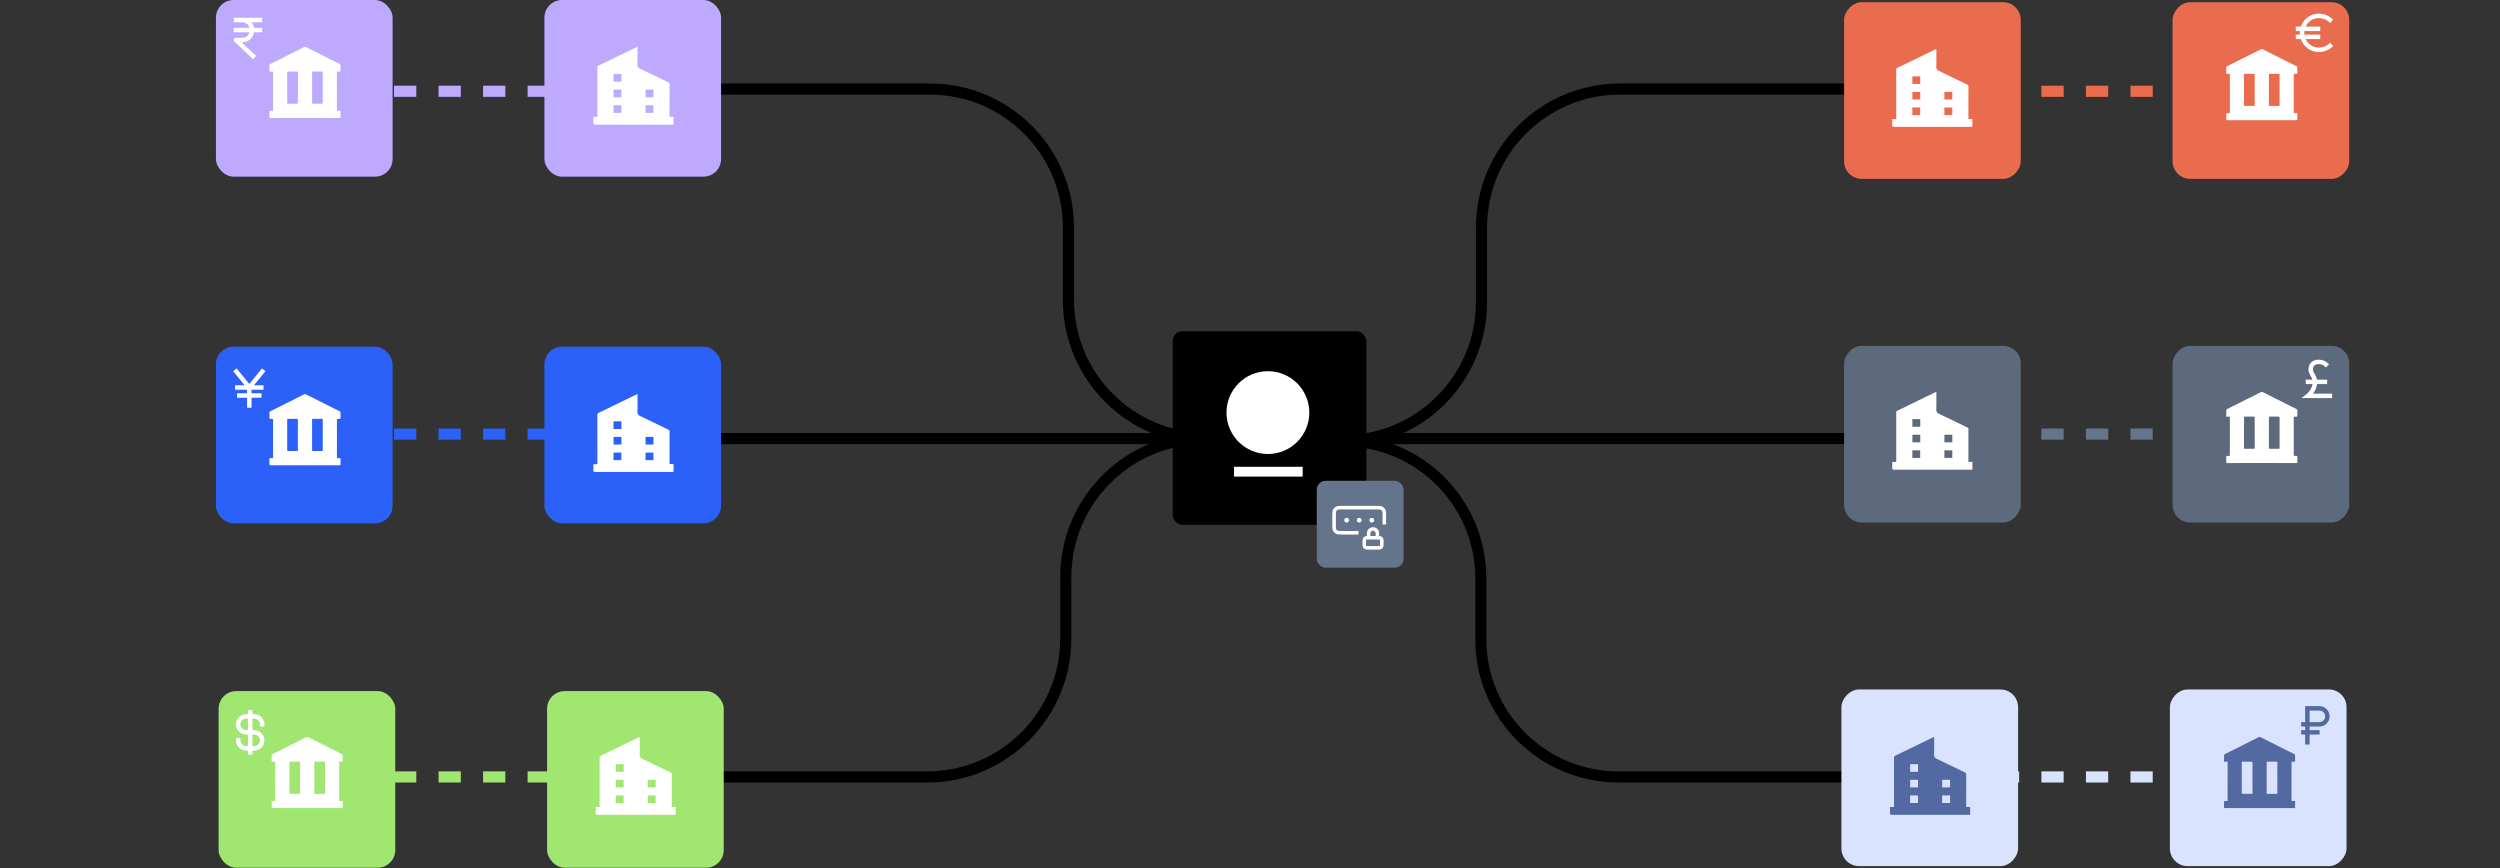 <svg width="1123" height="390" viewBox="0 0 1123 390" fill="none" xmlns="http://www.w3.org/2000/svg">
<rect x="0" y="0" width="1123" height="390" fill="#333333" stroke="none"/>
<path d="M313 197H536" stroke="black" stroke-width="5"/>
<path d="M581 197H870" stroke="black" stroke-width="5"/>
<path d="M279 40H417.694C452.075 40 479.947 67.872 479.947 102.253V134.747C479.947 169.128 507.819 197 542.201 197H563" stroke="black" stroke-width="5"/>
<path d="M309 349H416.501C450.883 349 478.755 321.128 478.755 286.747V259.253C478.755 224.872 506.627 197 541.008 197H562" stroke="black" stroke-width="5"/>
<path d="M868 40H727.742C693.36 40 665.488 67.872 665.488 102.253V135.747C665.488 170.128 637.617 198 603.235 198H570" stroke="black" stroke-width="5"/>
<path d="M858 349H727.028C692.872 349 665.184 321.312 665.184 287.156V259.844C665.184 225.688 637.495 198 603.34 198H570" stroke="black" stroke-width="4.967"/>
<rect x="526.783" y="148.791" width="86.991" height="86.991" rx="4.427" fill="black"/>
<rect x="554.32" y="209.685" width="30.835" height="4.405" fill="white"/>
<path d="M569.541 166.734C559.282 166.734 550.937 175.079 550.937 185.338C550.937 195.597 559.282 203.942 569.541 203.942C579.8 203.942 588.145 195.597 588.145 185.338C588.145 175.079 579.8 166.734 569.541 166.734Z" fill="white"/>
<rect x="591.882" y="216.381" width="38.221" height="38.221" rx="3.583" fill="#64748B" stroke="#64748B" stroke-width="0.796"/>
<rect x="245.749" y="310.438" width="79.354" height="79.354" rx="7.935" fill="#A0E670"/>
<path d="M287.366 331C287.366 333.716 287.427 336.316 287.337 338.91C287.302 339.949 287.617 340.449 288.597 340.907C292.855 342.895 297.059 344.993 301.293 347.035C301.663 347.213 301.773 347.415 301.771 347.804C301.757 352.478 301.761 357.152 301.761 361.826V362.47H303.547C303.547 362.865 303.547 363.211 303.547 363.557C303.547 364.232 303.537 364.908 303.551 365.582C303.558 365.884 303.457 366.028 303.134 365.996C303.031 365.985 302.925 365.996 302.82 365.996C291.311 365.996 279.804 365.996 268.296 365.996C267.8 365.996 267.552 365.746 267.552 365.248C267.552 364.355 267.552 363.462 267.552 362.504H269.347C269.347 362.227 269.347 362.014 269.347 361.804C269.347 354.633 269.349 347.46 269.338 340.289C269.338 339.91 269.422 339.69 269.804 339.505C275.406 336.798 280.998 334.074 286.589 331.354C286.817 331.245 287.049 331.144 287.366 331ZM280.135 346.694V343.274H276.585V346.694H280.135ZM276.601 350.277V353.699H280.137V350.277H276.601ZM294.529 350.277H290.979V353.697H294.529V350.277ZM280.101 360.704V357.282H276.585V360.704H280.101ZM290.975 360.7H294.523V357.298H290.975V360.7Z" fill="white"/>
<rect x="244.551" y="155.719" width="79.354" height="79.354" rx="7.935" fill="#2C61F9"/>
<path d="M286.366 177C286.366 179.716 286.427 182.316 286.337 184.91C286.302 185.949 286.617 186.449 287.597 186.907C291.855 188.895 296.059 190.993 300.293 193.035C300.663 193.213 300.773 193.415 300.771 193.804C300.757 198.478 300.761 203.152 300.761 207.826V208.47H302.547C302.547 208.865 302.547 209.211 302.547 209.557C302.547 210.232 302.537 210.908 302.551 211.582C302.558 211.884 302.457 212.028 302.134 211.996C302.031 211.985 301.925 211.996 301.82 211.996C290.311 211.996 278.804 211.996 267.296 211.996C266.8 211.996 266.552 211.746 266.552 211.248C266.552 210.355 266.552 209.462 266.552 208.504H268.347C268.347 208.227 268.347 208.014 268.347 207.804C268.347 200.633 268.349 193.46 268.338 186.289C268.338 185.91 268.422 185.69 268.804 185.505C274.406 182.798 279.998 180.074 285.589 177.354C285.817 177.245 286.049 177.144 286.366 177ZM279.135 192.694V189.274H275.585V192.694H279.135ZM275.601 196.277V199.699H279.137V196.277H275.601ZM293.529 196.277H289.979V199.697H293.529V196.277ZM279.101 206.704V203.282H275.585V206.704H279.101ZM289.975 206.7H293.523V203.298H289.975V206.7Z" fill="white"/>
<rect x="244.551" width="79.354" height="79.354" rx="7.935" fill="#BDAAFF"/>
<path d="M286.366 21C286.366 23.716 286.427 26.316 286.337 28.91C286.302 29.949 286.617 30.449 287.597 30.907C291.855 32.895 296.059 34.993 300.293 37.035C300.663 37.213 300.773 37.415 300.771 37.804C300.757 42.478 300.761 47.152 300.761 51.826V52.47H302.547C302.547 52.865 302.547 53.211 302.547 53.557C302.547 54.232 302.537 54.908 302.551 55.582C302.558 55.884 302.457 56.028 302.134 55.995C302.031 55.985 301.925 55.995 301.82 55.995C290.311 55.995 278.804 55.995 267.296 55.995C266.8 55.995 266.552 55.746 266.552 55.248C266.552 54.355 266.552 53.462 266.552 52.504H268.347C268.347 52.227 268.347 52.014 268.347 51.804C268.347 44.633 268.349 37.46 268.338 30.289C268.338 29.91 268.422 29.69 268.804 29.505C274.406 26.798 279.998 24.074 285.589 21.354C285.817 21.245 286.049 21.144 286.366 21ZM279.135 36.694V33.274H275.585V36.694H279.135ZM275.601 40.277V43.699H279.137V40.277H275.601ZM293.529 40.277H289.979V43.697H293.529V40.277ZM279.101 50.704V47.282H275.585V50.704H279.101ZM289.975 50.7H293.523V47.298H289.975V50.7Z" fill="white"/>
<rect x="98.197" y="310.438" width="79.354" height="79.354" rx="7.935" fill="#A0E670"/>
<path d="M138.003 362.989C132.843 362.989 127.683 362.984 122.523 362.998C122.122 362.998 122.024 362.889 122.041 362.501C122.072 361.714 122.063 360.925 122.044 360.137C122.037 359.858 122.13 359.783 122.391 359.798C122.715 359.816 123.042 359.788 123.366 359.807C123.605 359.822 123.682 359.727 123.654 359.504C123.643 359.411 123.653 359.315 123.653 359.218C123.653 353.675 123.649 348.132 123.661 342.587C123.661 342.241 123.601 342.107 123.228 342.142C122.855 342.176 122.345 342.277 122.132 342.084C121.883 341.861 122.065 341.344 122.055 340.954C122.041 340.411 122.067 339.866 122.046 339.324C122.034 339.044 122.122 338.893 122.381 338.763C127.077 336.42 131.772 334.063 136.466 331.707C136.865 331.507 137.271 331.318 137.66 331.099C137.898 330.965 138.09 330.97 138.337 331.096C142.519 333.205 146.705 335.306 150.89 337.407C151.81 337.869 152.726 338.337 153.654 338.784C153.883 338.895 153.963 339.029 153.958 339.282C153.944 340.124 153.939 340.967 153.96 341.809C153.966 342.106 153.869 342.179 153.593 342.161C153.256 342.138 152.916 342.164 152.577 342.153C152.401 342.146 152.325 342.202 152.349 342.383C152.357 342.45 152.349 342.518 152.349 342.587C152.349 348.171 152.353 353.755 152.343 359.341C152.343 359.692 152.398 359.845 152.794 359.82C153.164 359.796 153.649 359.644 153.887 359.891C154.103 360.114 153.942 360.589 153.948 360.953C153.958 361.496 153.927 362.041 153.96 362.582C153.981 362.938 153.847 363.002 153.525 363C149.936 362.989 146.347 362.993 142.757 362.993H138.002L138.003 362.989ZM134.807 349.375C134.807 347.081 134.804 344.786 134.812 342.492C134.812 342.246 134.779 342.142 134.491 342.145C133.11 342.161 131.731 342.159 130.35 342.145C130.088 342.142 130.01 342.205 130.01 342.478C130.018 347.067 130.02 351.656 130.01 356.243C130.01 356.546 130.114 356.59 130.379 356.587C131.733 356.574 133.086 356.571 134.439 356.589C134.742 356.594 134.817 356.519 134.815 356.212C134.8 353.931 134.807 351.651 134.807 349.37V349.375ZM145.984 349.416C145.984 347.107 145.981 344.801 145.989 342.492C145.989 342.239 145.942 342.143 145.662 342.146C144.281 342.163 142.902 342.161 141.521 342.146C141.255 342.143 141.187 342.215 141.189 342.481C141.197 347.07 141.198 351.659 141.189 356.246C141.189 356.546 141.281 356.595 141.552 356.592C142.905 356.577 144.258 356.576 145.611 356.592C145.911 356.595 145.995 356.528 145.994 356.217C145.979 353.949 145.986 351.683 145.986 349.416H145.984Z" fill="white"/>
<rect x="97" y="155.719" width="79.354" height="79.354" rx="7.935" fill="#2C61F9"/>
<path d="M137.003 208.989C131.843 208.989 126.683 208.984 121.523 208.998C121.122 208.998 121.024 208.889 121.041 208.501C121.072 207.714 121.063 206.925 121.044 206.137C121.037 205.858 121.13 205.783 121.391 205.798C121.715 205.816 122.042 205.788 122.366 205.807C122.605 205.822 122.682 205.727 122.654 205.504C122.643 205.411 122.653 205.315 122.653 205.218C122.653 199.675 122.649 194.132 122.661 188.587C122.661 188.241 122.601 188.107 122.228 188.142C121.855 188.176 121.345 188.277 121.132 188.084C120.883 187.861 121.065 187.344 121.055 186.954C121.041 186.411 121.067 185.866 121.046 185.324C121.034 185.044 121.122 184.893 121.381 184.763C126.077 182.42 130.772 180.063 135.466 177.707C135.865 177.507 136.271 177.318 136.66 177.099C136.898 176.965 137.09 176.97 137.337 177.096C141.519 179.205 145.705 181.306 149.89 183.407C150.81 183.869 151.726 184.337 152.654 184.784C152.883 184.895 152.963 185.029 152.958 185.282C152.944 186.124 152.939 186.967 152.96 187.809C152.966 188.106 152.869 188.179 152.593 188.161C152.256 188.138 151.916 188.164 151.577 188.153C151.401 188.146 151.325 188.202 151.349 188.383C151.357 188.45 151.349 188.518 151.349 188.587C151.349 194.171 151.353 199.755 151.343 205.341C151.343 205.692 151.398 205.845 151.794 205.82C152.164 205.796 152.649 205.644 152.887 205.891C153.103 206.114 152.942 206.589 152.948 206.953C152.958 207.496 152.927 208.041 152.96 208.582C152.981 208.938 152.847 209.002 152.525 209C148.936 208.989 145.347 208.993 141.757 208.993H137.002L137.003 208.989ZM133.807 195.375C133.807 193.081 133.804 190.786 133.812 188.492C133.812 188.246 133.779 188.142 133.491 188.145C132.11 188.161 130.731 188.159 129.35 188.145C129.088 188.142 129.01 188.205 129.01 188.478C129.018 193.067 129.02 197.656 129.01 202.243C129.01 202.546 129.114 202.59 129.379 202.587C130.733 202.574 132.086 202.571 133.439 202.589C133.742 202.594 133.817 202.519 133.815 202.212C133.8 199.931 133.807 197.651 133.807 195.37V195.375ZM144.984 195.416C144.984 193.107 144.981 190.801 144.989 188.492C144.989 188.239 144.942 188.143 144.662 188.146C143.281 188.163 141.902 188.161 140.521 188.146C140.255 188.143 140.187 188.215 140.189 188.481C140.197 193.07 140.198 197.659 140.189 202.246C140.189 202.546 140.281 202.595 140.552 202.592C141.905 202.577 143.258 202.576 144.611 202.592C144.911 202.595 144.995 202.528 144.994 202.217C144.979 199.949 144.986 197.683 144.986 195.416H144.984Z" fill="white"/>
<rect x="97" width="79.354" height="79.354" rx="7.935" fill="#BDAAFF"/>
<path d="M137.003 52.989C131.843 52.989 126.683 52.984 121.523 52.998C121.122 52.998 121.024 52.889 121.041 52.501C121.072 51.715 121.063 50.925 121.044 50.137C121.037 49.858 121.13 49.783 121.391 49.798C121.715 49.816 122.042 49.788 122.366 49.807C122.605 49.822 122.682 49.727 122.654 49.504C122.643 49.411 122.653 49.315 122.653 49.218C122.653 43.675 122.649 38.132 122.661 32.587C122.661 32.241 122.601 32.107 122.228 32.142C121.855 32.176 121.345 32.277 121.132 32.084C120.883 31.861 121.065 31.344 121.055 30.954C121.041 30.411 121.067 29.866 121.046 29.324C121.034 29.044 121.122 28.893 121.381 28.763C126.077 26.42 130.772 24.063 135.466 21.707C135.865 21.507 136.271 21.317 136.66 21.099C136.898 20.965 137.09 20.97 137.337 21.096C141.519 23.205 145.705 25.306 149.89 27.407C150.81 27.869 151.726 28.337 152.654 28.784C152.883 28.895 152.963 29.029 152.958 29.282C152.944 30.123 152.939 30.967 152.96 31.809C152.966 32.106 152.869 32.179 152.593 32.161C152.256 32.138 151.916 32.164 151.577 32.153C151.401 32.146 151.325 32.202 151.349 32.383C151.357 32.45 151.349 32.518 151.349 32.587C151.349 38.171 151.353 43.755 151.343 49.341C151.343 49.692 151.398 49.845 151.794 49.821C152.164 49.796 152.649 49.644 152.887 49.891C153.103 50.114 152.942 50.589 152.948 50.953C152.958 51.496 152.927 52.041 152.96 52.582C152.981 52.938 152.847 53.002 152.525 53C148.936 52.989 145.347 52.993 141.757 52.993H137.002L137.003 52.989ZM133.807 39.375C133.807 37.081 133.804 34.786 133.812 32.492C133.812 32.246 133.779 32.142 133.491 32.145C132.11 32.161 130.731 32.16 129.35 32.145C129.088 32.142 129.01 32.205 129.01 32.478C129.018 37.067 129.02 41.656 129.01 46.243C129.01 46.546 129.114 46.59 129.379 46.587C130.733 46.574 132.086 46.571 133.439 46.589C133.742 46.594 133.817 46.519 133.815 46.212C133.8 43.931 133.807 41.651 133.807 39.37V39.375ZM144.984 39.416C144.984 37.107 144.981 34.801 144.989 32.492C144.989 32.239 144.942 32.143 144.662 32.146C143.281 32.163 141.902 32.161 140.521 32.146C140.255 32.143 140.187 32.215 140.189 32.481C140.197 37.07 140.198 41.659 140.189 46.246C140.189 46.546 140.281 46.595 140.552 46.592C141.905 46.577 143.258 46.576 144.611 46.592C144.911 46.595 144.995 46.528 144.994 46.217C144.979 43.949 144.986 41.683 144.986 39.416H144.984Z" fill="white"/>
<rect width="79.354" height="79.354" rx="7.935" transform="matrix(-1 0 0 1 906.522 309.708)" fill="#D9E3FD"/>
<path d="M868.815 331C868.815 333.716 868.875 336.316 868.786 338.91C868.75 339.949 869.066 340.449 870.046 340.907C874.304 342.895 878.508 344.993 882.741 347.035C883.111 347.213 883.222 347.415 883.22 347.804C883.205 352.478 883.209 357.152 883.209 361.826V362.47H884.996C884.996 362.865 884.996 363.211 884.996 363.557C884.996 364.232 884.985 364.908 885 365.582C885.006 365.884 884.906 366.028 884.582 365.996C884.48 365.985 884.373 365.996 884.269 365.996C872.76 365.996 861.253 365.996 849.744 365.996C849.248 365.996 849 365.746 849 365.248C849 364.355 849 363.462 849 362.504H850.795C850.795 362.227 850.795 362.014 850.795 361.804C850.795 354.633 850.797 347.46 850.787 340.289C850.787 339.91 850.87 339.69 851.253 339.505C856.855 336.798 862.446 334.074 868.038 331.354C868.265 331.245 868.497 331.144 868.815 331ZM861.583 346.694V343.274H858.033V346.694H861.583ZM858.05 350.277V353.699H861.585V350.277H858.05ZM875.978 350.277H872.428V353.697H875.978V350.277ZM861.55 360.704V357.282H858.033V360.704H861.55ZM872.423 360.7H875.971V357.298H872.423V360.7Z" fill="#5369A1"/>
<path d="M897 349L990 349" stroke="#D9E3FD" stroke-width="5" stroke-dasharray="10 10"/>
<path d="M897 195L990 195" stroke="#64748B" stroke-width="5" stroke-dasharray="10 10"/>
<path d="M897 41L990 41" stroke="#EA6C4F" stroke-width="5" stroke-dasharray="10 10"/>
<path d="M157 349L250 349" stroke="#A0E670" stroke-width="5" stroke-dasharray="10 10"/>
<path d="M157 195L250 195" stroke="#2C61F9" stroke-width="5" stroke-dasharray="10 10"/>
<path d="M157 41L250 41" stroke="#BDAAFF" stroke-width="5" stroke-dasharray="10 10"/>
<rect width="79.354" height="79.354" rx="7.935" transform="matrix(-1 0 0 1 907.719 155.354)" fill="#5D697D"/>
<path d="M869.815 176C869.815 178.716 869.875 181.316 869.786 183.91C869.75 184.949 870.066 185.449 871.046 185.907C875.304 187.895 879.508 189.993 883.741 192.035C884.111 192.213 884.222 192.415 884.22 192.804C884.205 197.478 884.209 202.152 884.209 206.826V207.47H885.996C885.996 207.865 885.996 208.211 885.996 208.557C885.996 209.232 885.985 209.908 886 210.582C886.006 210.884 885.906 211.028 885.582 210.996C885.48 210.985 885.373 210.996 885.269 210.996C873.76 210.996 862.253 210.996 850.744 210.996C850.248 210.996 850 210.746 850 210.248C850 209.355 850 208.462 850 207.504H851.795C851.795 207.227 851.795 207.014 851.795 206.804C851.795 199.633 851.797 192.46 851.787 185.289C851.787 184.91 851.87 184.69 852.253 184.505C857.855 181.798 863.446 179.074 869.038 176.354C869.265 176.245 869.497 176.144 869.815 176ZM862.583 191.694V188.274H859.033V191.694H862.583ZM859.05 195.277V198.699H862.585V195.277H859.05ZM876.978 195.277H873.428V198.697H876.978V195.277ZM862.55 205.704V202.282H859.033V205.704H862.55ZM873.423 205.7H876.971V202.298H873.423V205.7Z" fill="white"/>
<rect width="79.354" height="79.354" rx="7.935" transform="matrix(-1 0 0 1 907.719 1)" fill="#EA6C4F"/>
<path d="M869.815 22C869.815 24.716 869.875 27.316 869.786 29.91C869.75 30.949 870.066 31.449 871.046 31.907C875.304 33.895 879.508 35.993 883.741 38.035C884.111 38.213 884.222 38.415 884.22 38.804C884.205 43.478 884.209 48.152 884.209 52.826V53.47H885.996C885.996 53.865 885.996 54.211 885.996 54.557C885.996 55.232 885.985 55.908 886 56.582C886.006 56.884 885.906 57.028 885.582 56.995C885.48 56.985 885.373 56.995 885.269 56.995C873.76 56.995 862.253 56.995 850.744 56.995C850.248 56.995 850 56.746 850 56.248C850 55.355 850 54.462 850 53.504H851.795C851.795 53.227 851.795 53.014 851.795 52.804C851.795 45.633 851.797 38.46 851.787 31.289C851.787 30.91 851.87 30.69 852.253 30.505C857.855 27.798 863.446 25.074 869.038 22.354C869.265 22.245 869.497 22.144 869.815 22ZM862.583 37.694V34.274H859.033V37.694H862.583ZM859.05 41.277V44.699H862.585V41.277H859.05ZM876.978 41.277H873.428V44.697H876.978V41.277ZM862.55 51.704V48.282H859.033V51.704H862.55ZM873.423 51.7H876.971V48.298H873.423V51.7Z" fill="white"/>
<rect width="79.354" height="79.354" rx="7.935" transform="matrix(-1 0 0 1 1054.07 309.708)" fill="#D9E3FD"/>
<path d="M1015 362.989C1009.84 362.989 1004.68 362.984 999.523 362.998C999.122 362.998 999.024 362.889 999.041 362.501C999.072 361.714 999.063 360.925 999.044 360.137C999.037 359.858 999.13 359.783 999.391 359.798C999.715 359.816 1000.04 359.788 1000.37 359.807C1000.61 359.822 1000.68 359.727 1000.65 359.504C1000.64 359.411 1000.65 359.315 1000.65 359.218C1000.65 353.675 1000.65 348.132 1000.66 342.587C1000.66 342.241 1000.6 342.107 1000.23 342.142C999.855 342.176 999.345 342.277 999.132 342.084C998.883 341.861 999.065 341.344 999.055 340.954C999.041 340.411 999.067 339.866 999.046 339.324C999.034 339.044 999.122 338.893 999.381 338.763C1004.08 336.42 1008.77 334.063 1013.47 331.707C1013.87 331.507 1014.27 331.318 1014.66 331.099C1014.9 330.965 1015.09 330.97 1015.34 331.096C1019.52 333.205 1023.71 335.306 1027.89 337.407C1028.81 337.869 1029.73 338.337 1030.65 338.784C1030.88 338.895 1030.96 339.029 1030.96 339.282C1030.94 340.124 1030.94 340.967 1030.96 341.809C1030.97 342.106 1030.87 342.179 1030.59 342.161C1030.26 342.138 1029.92 342.164 1029.58 342.153C1029.4 342.146 1029.32 342.202 1029.35 342.383C1029.36 342.45 1029.35 342.518 1029.35 342.587C1029.35 348.171 1029.35 353.755 1029.34 359.341C1029.34 359.692 1029.4 359.845 1029.79 359.82C1030.16 359.796 1030.65 359.644 1030.89 359.891C1031.1 360.114 1030.94 360.589 1030.95 360.953C1030.96 361.496 1030.93 362.041 1030.96 362.582C1030.98 362.938 1030.85 363.002 1030.53 363C1026.94 362.989 1023.35 362.993 1019.76 362.993H1015L1015 362.989ZM1011.81 349.375C1011.81 347.081 1011.8 344.786 1011.81 342.492C1011.81 342.246 1011.78 342.142 1011.49 342.145C1010.11 342.161 1008.73 342.159 1007.35 342.145C1007.09 342.142 1007.01 342.205 1007.01 342.478C1007.02 347.067 1007.02 351.656 1007.01 356.243C1007.01 356.546 1007.11 356.59 1007.38 356.587C1008.73 356.574 1010.09 356.571 1011.44 356.589C1011.74 356.594 1011.82 356.519 1011.82 356.212C1011.8 353.931 1011.81 351.651 1011.81 349.37V349.375ZM1022.98 349.416C1022.98 347.107 1022.98 344.801 1022.99 342.492C1022.99 342.239 1022.94 342.143 1022.66 342.146C1021.28 342.163 1019.9 342.161 1018.52 342.146C1018.26 342.143 1018.19 342.215 1018.19 342.481C1018.2 347.07 1018.2 351.659 1018.19 356.246C1018.19 356.546 1018.28 356.595 1018.55 356.592C1019.9 356.577 1021.26 356.576 1022.61 356.592C1022.91 356.595 1023 356.528 1022.99 356.217C1022.98 353.949 1022.99 351.683 1022.99 349.416H1022.98Z" fill="#5369A1"/>
<rect width="79.354" height="79.354" rx="7.935" transform="matrix(-1 0 0 1 1055.27 155.354)" fill="#5D697D"/>
<path d="M1016 207.989C1010.84 207.989 1005.68 207.984 1000.52 207.998C1000.12 207.998 1000.02 207.889 1000.04 207.501C1000.07 206.714 1000.06 205.925 1000.04 205.137C1000.04 204.858 1000.13 204.783 1000.39 204.798C1000.71 204.816 1001.04 204.788 1001.37 204.807C1001.61 204.822 1001.68 204.727 1001.65 204.504C1001.64 204.411 1001.65 204.315 1001.65 204.218C1001.65 198.675 1001.65 193.132 1001.66 187.587C1001.66 187.241 1001.6 187.107 1001.23 187.142C1000.85 187.176 1000.35 187.277 1000.13 187.084C999.883 186.861 1000.07 186.344 1000.06 185.954C1000.04 185.411 1000.07 184.866 1000.05 184.324C1000.03 184.044 1000.12 183.893 1000.38 183.763C1005.08 181.42 1009.77 179.063 1014.47 176.707C1014.87 176.507 1015.27 176.318 1015.66 176.099C1015.9 175.965 1016.09 175.97 1016.34 176.096C1020.52 178.205 1024.71 180.306 1028.89 182.407C1029.81 182.869 1030.73 183.337 1031.65 183.784C1031.88 183.895 1031.96 184.029 1031.96 184.282C1031.94 185.124 1031.94 185.967 1031.96 186.809C1031.97 187.106 1031.87 187.179 1031.59 187.161C1031.26 187.138 1030.92 187.164 1030.58 187.153C1030.4 187.146 1030.32 187.202 1030.35 187.383C1030.36 187.45 1030.35 187.518 1030.35 187.587C1030.35 193.171 1030.35 198.755 1030.34 204.341C1030.34 204.692 1030.4 204.845 1030.79 204.82C1031.16 204.796 1031.65 204.644 1031.89 204.891C1032.1 205.114 1031.94 205.589 1031.95 205.953C1031.96 206.496 1031.93 207.041 1031.96 207.582C1031.98 207.938 1031.85 208.002 1031.53 208C1027.94 207.989 1024.35 207.993 1020.76 207.993H1016L1016 207.989ZM1012.81 194.375C1012.81 192.081 1012.8 189.786 1012.81 187.492C1012.81 187.246 1012.78 187.142 1012.49 187.145C1011.11 187.161 1009.73 187.159 1008.35 187.145C1008.09 187.142 1008.01 187.205 1008.01 187.478C1008.02 192.067 1008.02 196.656 1008.01 201.243C1008.01 201.546 1008.11 201.59 1008.38 201.587C1009.73 201.574 1011.09 201.571 1012.44 201.589C1012.74 201.594 1012.82 201.519 1012.82 201.212C1012.8 198.931 1012.81 196.651 1012.81 194.37V194.375ZM1023.98 194.416C1023.98 192.107 1023.98 189.801 1023.99 187.492C1023.99 187.239 1023.94 187.143 1023.66 187.146C1022.28 187.163 1020.9 187.161 1019.52 187.146C1019.26 187.143 1019.19 187.215 1019.19 187.481C1019.2 192.07 1019.2 196.659 1019.19 201.246C1019.19 201.546 1019.28 201.595 1019.55 201.592C1020.9 201.577 1022.26 201.576 1023.61 201.592C1023.91 201.595 1024 201.528 1023.99 201.217C1023.98 198.949 1023.99 196.683 1023.99 194.416H1023.98Z" fill="white"/>
<rect width="79.354" height="79.354" rx="7.935" transform="matrix(-1 0 0 1 1055.27 1)" fill="#EA6C4F"/>
<path d="M1016 53.989C1010.84 53.989 1005.68 53.984 1000.52 53.998C1000.12 53.998 1000.02 53.889 1000.04 53.501C1000.07 52.715 1000.06 51.925 1000.04 51.137C1000.04 50.858 1000.13 50.783 1000.39 50.798C1000.71 50.816 1001.04 50.788 1001.37 50.807C1001.61 50.822 1001.68 50.727 1001.65 50.504C1001.64 50.411 1001.65 50.315 1001.65 50.218C1001.65 44.675 1001.65 39.132 1001.66 33.587C1001.66 33.241 1001.6 33.107 1001.23 33.142C1000.85 33.176 1000.35 33.277 1000.13 33.084C999.883 32.861 1000.07 32.344 1000.06 31.954C1000.04 31.411 1000.07 30.866 1000.05 30.324C1000.03 30.044 1000.12 29.893 1000.38 29.763C1005.08 27.42 1009.77 25.063 1014.47 22.707C1014.87 22.507 1015.27 22.317 1015.66 22.099C1015.9 21.965 1016.09 21.97 1016.34 22.096C1020.52 24.205 1024.71 26.306 1028.89 28.407C1029.81 28.869 1030.73 29.337 1031.65 29.784C1031.88 29.895 1031.96 30.029 1031.96 30.282C1031.94 31.123 1031.94 31.967 1031.96 32.809C1031.97 33.106 1031.87 33.179 1031.59 33.161C1031.26 33.138 1030.92 33.164 1030.58 33.153C1030.4 33.146 1030.32 33.202 1030.35 33.383C1030.36 33.45 1030.35 33.518 1030.35 33.587C1030.35 39.171 1030.35 44.755 1030.34 50.341C1030.34 50.692 1030.4 50.845 1030.79 50.821C1031.16 50.796 1031.65 50.644 1031.89 50.891C1032.1 51.114 1031.94 51.589 1031.95 51.953C1031.96 52.496 1031.93 53.041 1031.96 53.582C1031.98 53.938 1031.85 54.002 1031.53 54C1027.94 53.989 1024.35 53.993 1020.76 53.993H1016L1016 53.989ZM1012.81 40.375C1012.81 38.081 1012.8 35.786 1012.81 33.492C1012.81 33.246 1012.78 33.142 1012.49 33.145C1011.11 33.161 1009.73 33.16 1008.35 33.145C1008.09 33.142 1008.01 33.205 1008.01 33.478C1008.02 38.067 1008.02 42.656 1008.01 47.243C1008.01 47.546 1008.11 47.59 1008.38 47.587C1009.73 47.574 1011.09 47.571 1012.44 47.589C1012.74 47.594 1012.82 47.519 1012.82 47.212C1012.8 44.931 1012.81 42.651 1012.81 40.37V40.375ZM1023.98 40.416C1023.98 38.107 1023.98 35.801 1023.99 33.492C1023.99 33.239 1023.94 33.143 1023.66 33.146C1022.28 33.163 1020.9 33.161 1019.52 33.146C1019.26 33.143 1019.19 33.215 1019.19 33.481C1019.2 38.07 1019.2 42.659 1019.19 47.246C1019.19 47.546 1019.28 47.595 1019.55 47.592C1020.9 47.577 1022.26 47.576 1023.61 47.592C1023.91 47.595 1024 47.528 1023.99 47.217C1023.98 44.949 1023.99 42.683 1023.99 40.416H1023.98Z" fill="white"/>
<path d="M1046.65 8.934C1045.32 7.804 1043.59 7.122 1041.71 7.122C1037.49 7.122 1034.08 10.539 1034.08 14.754C1034.08 18.969 1037.49 22.386 1041.71 22.386C1043.59 22.386 1045.32 21.703 1046.65 20.573M1032.28 16.549H1041.26M1032.28 12.958H1041.26" stroke="white" stroke-width="2" stroke-linecap="square"/>
<path d="M1046.61 177.822H1036.73C1036.73 177.822 1039.87 175.345 1039.87 171.537C1039.87 168.998 1038 168.09 1037.97 165.975C1037.97 161.787 1043.02 162.009 1044.77 163.674M1036.73 171.537H1044.36" stroke="white" stroke-width="2" stroke-linecap="square"/>
<path d="M1036.48 325.374H1041.86C1043.85 325.374 1045.46 323.767 1045.46 321.783C1045.46 319.799 1043.85 318.191 1041.86 318.191H1036.48V325.374ZM1036.48 325.374H1034.68M1040.97 328.966H1034.68M1036.48 318.64V333.455" stroke="#5369A1" stroke-width="2" stroke-linecap="square"/>
<path d="M621.841 234.796V231.638C621.841 230.374 621.841 229.742 621.595 229.26C621.378 228.835 621.033 228.49 620.609 228.274C620.126 228.028 619.494 228.028 618.231 228.028H602.89C601.626 228.028 600.994 228.028 600.512 228.274C600.087 228.49 599.742 228.835 599.526 229.26C599.28 229.742 599.28 230.374 599.28 231.638V235.698C599.28 236.962 599.28 237.594 599.526 238.076C599.742 238.501 600.087 238.846 600.512 239.062C600.994 239.308 601.626 239.308 602.89 239.308H609.432M610.56 233.668H610.566M616.2 233.668H616.206M604.92 233.668H604.926M618.738 241.564V239.59C618.738 238.5 617.855 237.616 616.764 237.616C615.674 237.616 614.79 238.5 614.79 239.59V241.564M610.842 233.668C610.842 233.824 610.716 233.95 610.56 233.95C610.404 233.95 610.278 233.824 610.278 233.668C610.278 233.512 610.404 233.386 610.56 233.386C610.716 233.386 610.842 233.512 610.842 233.668ZM616.482 233.668C616.482 233.824 616.356 233.95 616.2 233.95C616.045 233.95 615.918 233.824 615.918 233.668C615.918 233.512 616.045 233.386 616.2 233.386C616.356 233.386 616.482 233.512 616.482 233.668ZM605.202 233.668C605.202 233.824 605.076 233.95 604.92 233.95C604.764 233.95 604.638 233.824 604.638 233.668C604.638 233.512 604.764 233.386 604.92 233.386C605.076 233.386 605.202 233.512 605.202 233.668ZM614.621 246.076H618.908C619.539 246.076 619.855 246.076 620.097 245.954C620.309 245.845 620.481 245.673 620.59 245.461C620.713 245.219 620.713 244.903 620.713 244.272V243.369C620.713 242.737 620.713 242.422 620.59 242.18C620.481 241.968 620.309 241.795 620.097 241.687C619.855 241.564 619.539 241.564 618.908 241.564H614.621C613.989 241.564 613.673 241.564 613.432 241.687C613.22 241.795 613.047 241.968 612.939 242.18C612.816 242.422 612.816 242.737 612.816 243.369V244.272C612.816 244.903 612.816 245.219 612.939 245.461C613.047 245.673 613.22 245.845 613.432 245.954C613.673 246.076 613.989 246.076 614.621 246.076Z" stroke="white" stroke-width="1.593" stroke-linecap="square"/>
<path d="M106 9H116.775M106 13.489H116.775M113.632 25.162L106 17.979H108.694C114.68 17.979 114.68 9 108.694 9" stroke="white" stroke-width="2" stroke-linecap="square" stroke-linejoin="round"/>
<path d="M111.986 182.142V174.062M111.986 174.062L117.822 166.878M111.986 174.062L106.15 166.878M117.373 174.062H106.599M116.475 177.653H107.497" stroke="white" stroke-width="2" stroke-linecap="square" stroke-linejoin="round"/>
<path d="M107 332.57C107 334.554 108.608 336.162 110.592 336.162H114.183C116.167 336.162 117.775 334.554 117.775 332.57C117.775 330.587 116.167 328.979 114.183 328.979H110.592C108.608 328.979 107 327.371 107 325.387C107 323.404 108.608 321.796 110.592 321.796H114.183C116.167 321.796 117.775 323.404 117.775 325.387M112.387 320V337.958" stroke="white" stroke-width="2" stroke-linecap="square" stroke-linejoin="round"/>
</svg>
